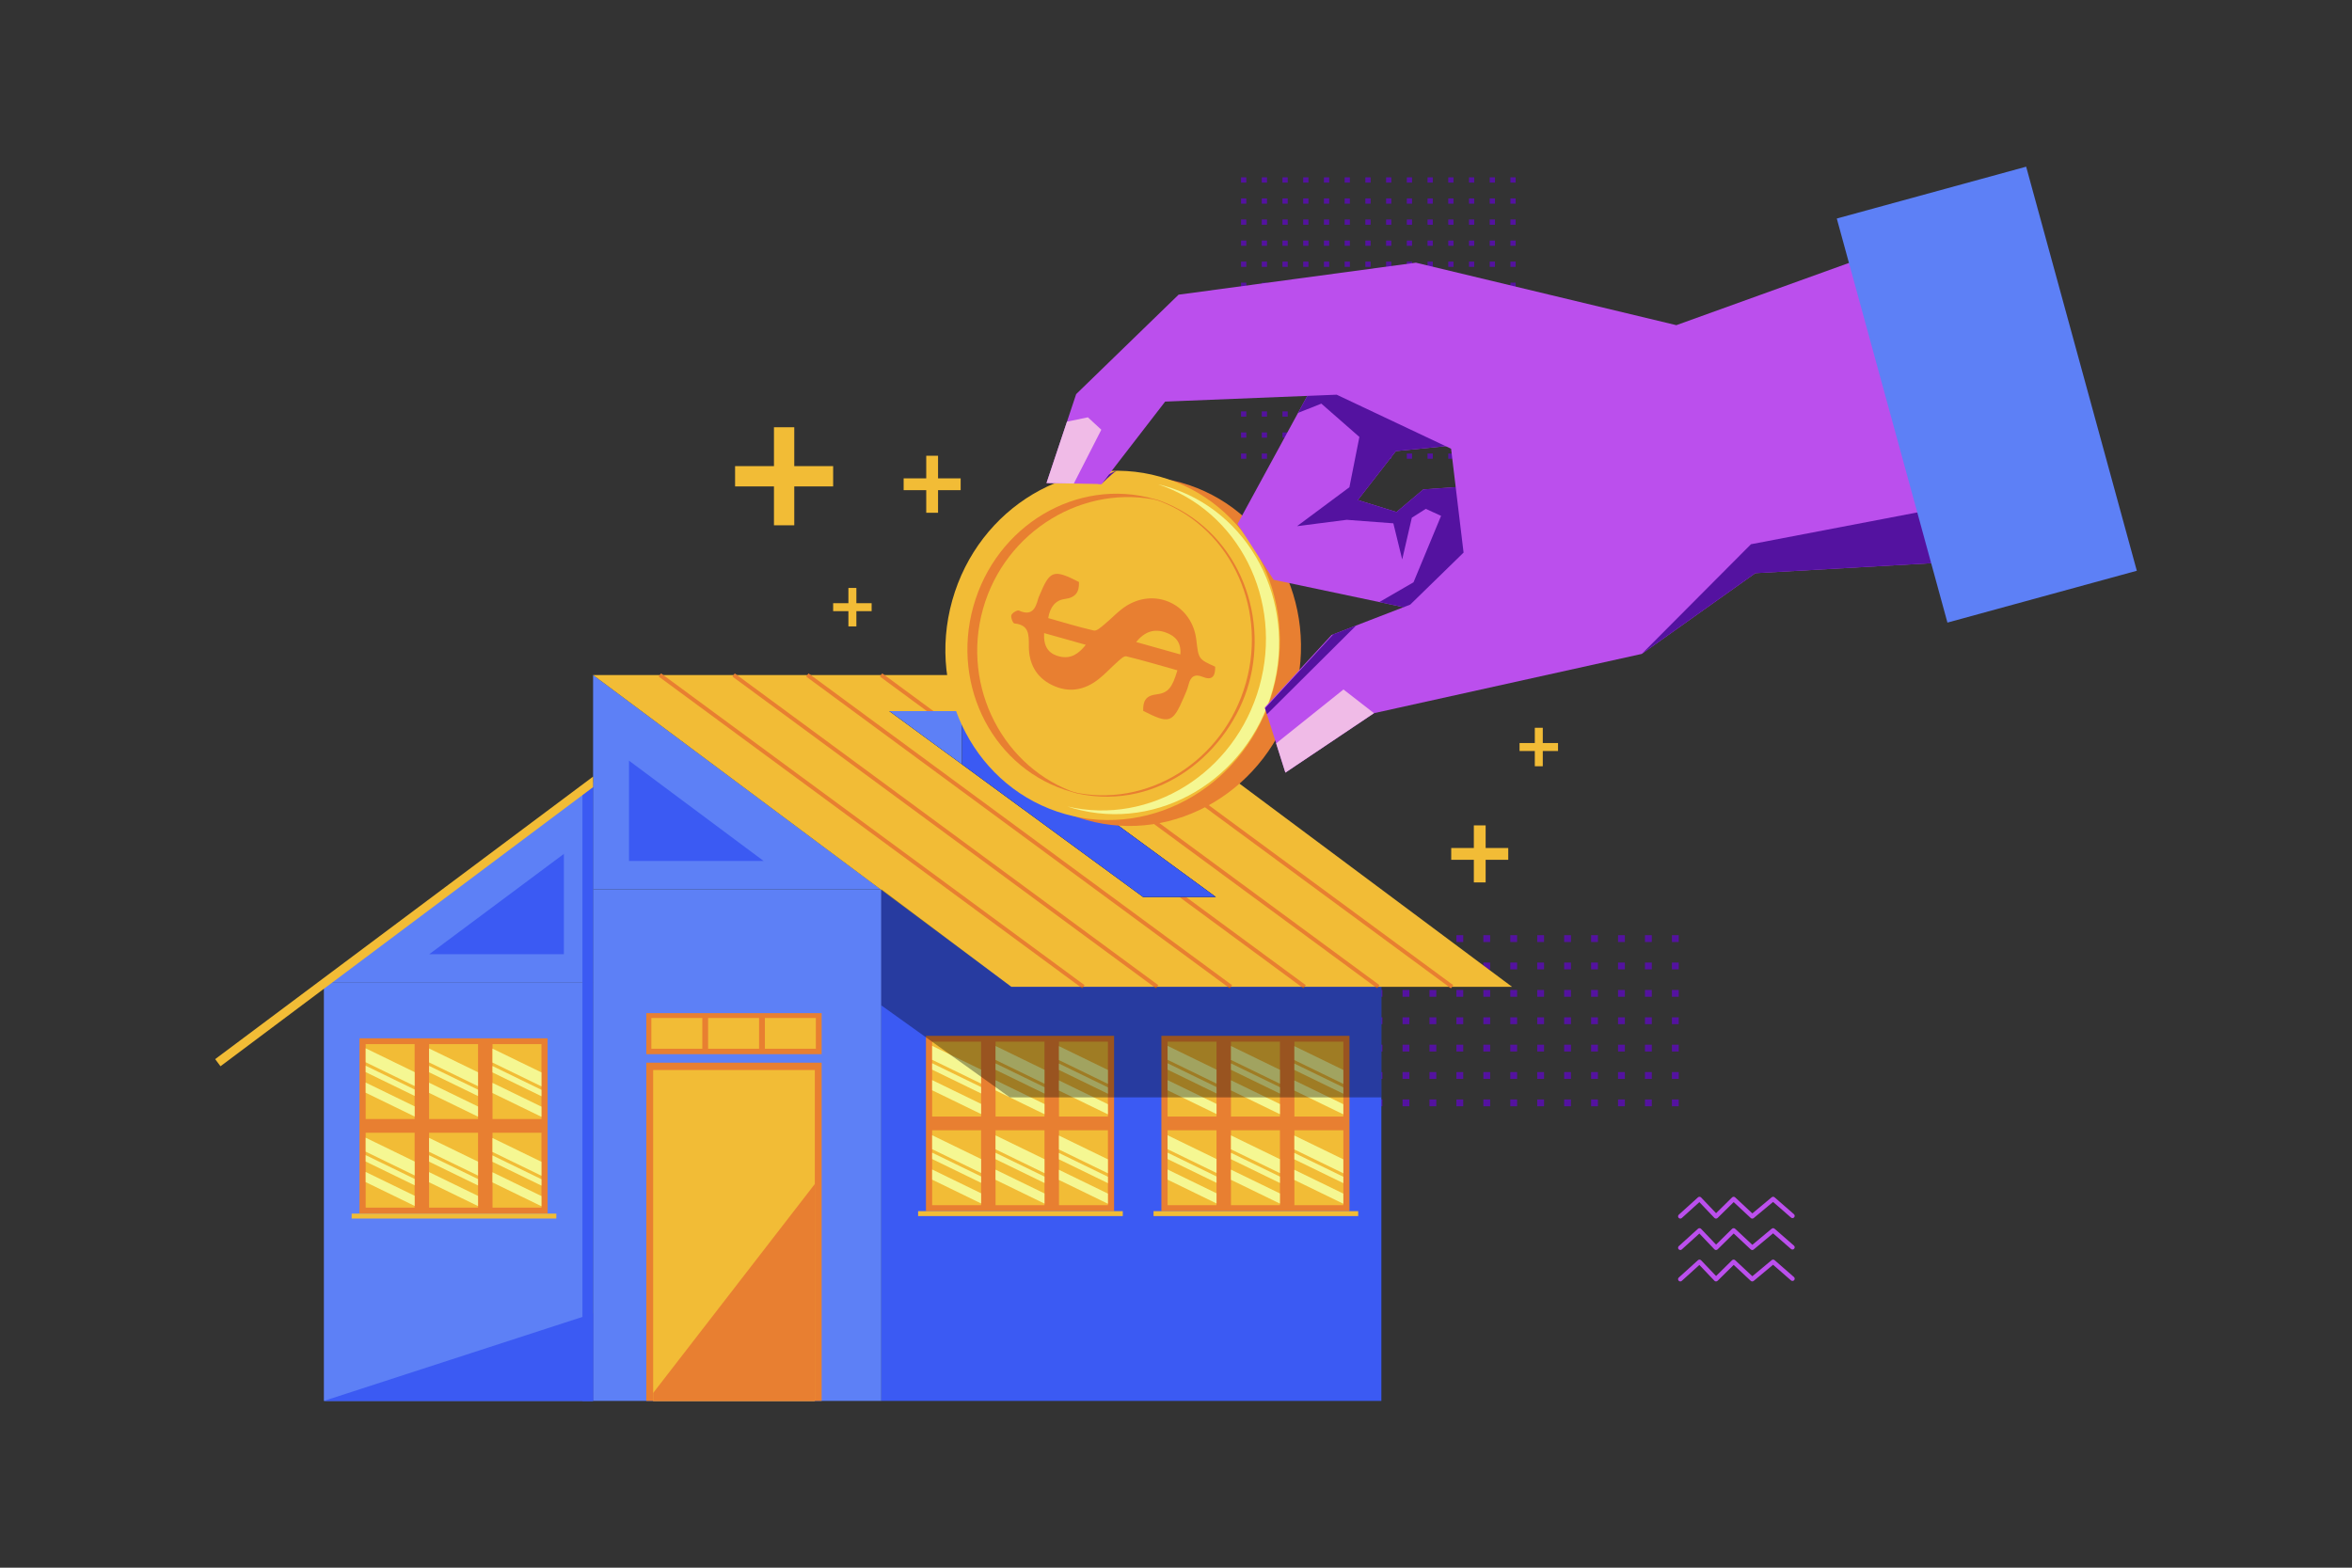 <?xml version="1.0" encoding="utf-8"?>
<svg xmlns="http://www.w3.org/2000/svg" viewBox="0 0 600 400">
  <rect x="0" y="0" width="600" height="400" fill="#333333" stroke="none"/>
  <path d="M428.645,326.96c-0.155,0-0.31-0.063-0.422-0.187c-0.211-0.234-0.193-0.594,0.04-0.806l4.896-4.431      c0.229-0.207,0.582-0.195,0.795,0.03l3.82,4.012l4.082-4.025c0.218-0.214,0.566-0.217,0.789-0.01l4.381,4.089l4.932-4.11      c0.216-0.18,0.529-0.176,0.74,0.008l4.938,4.306c0.237,0.207,0.262,0.566,0.055,0.803c-0.207,0.239-0.566,0.263-0.804,0.056      l-4.572-3.986l-4.944,4.12c-0.222,0.185-0.544,0.175-0.754-0.021l-4.349-4.059l-4.105,4.049      c-0.109,0.106-0.282,0.162-0.409,0.164c-0.153-0.002-0.298-0.066-0.404-0.177l-3.837-4.029l-4.484,4.059      C428.918,326.911,428.781,326.96,428.645,326.96z" fill="#BB4FED"/>
  <path d="M428.645,318.944c-0.155,0-0.31-0.063-0.422-0.187c-0.211-0.234-0.193-0.594,0.04-0.806l4.896-4.431      c0.229-0.207,0.582-0.195,0.795,0.03l3.82,4.012l4.082-4.025c0.218-0.214,0.566-0.217,0.789-0.01l4.381,4.089l4.932-4.11      c0.216-0.18,0.529-0.176,0.74,0.008l4.938,4.306c0.237,0.207,0.262,0.566,0.055,0.803c-0.207,0.239-0.566,0.263-0.804,0.056      l-4.572-3.986l-4.944,4.12c-0.222,0.185-0.544,0.175-0.754-0.021l-4.349-4.059l-4.105,4.049      c-0.109,0.106-0.282,0.162-0.409,0.164c-0.153-0.002-0.298-0.066-0.404-0.177l-3.837-4.029l-4.484,4.059      C428.918,318.895,428.781,318.944,428.645,318.944z" fill="#BB4FED"/>
  <path d="M428.645,310.928c-0.155,0-0.31-0.063-0.422-0.187c-0.211-0.234-0.193-0.594,0.04-0.806l4.896-4.431      c0.229-0.207,0.582-0.195,0.795,0.03l3.82,4.012l4.082-4.025c0.218-0.214,0.566-0.217,0.789-0.01l4.381,4.089l4.932-4.11      c0.216-0.18,0.529-0.176,0.74,0.008l4.938,4.306c0.237,0.207,0.262,0.566,0.055,0.803c-0.207,0.239-0.566,0.263-0.804,0.056      l-4.572-3.986l-4.944,4.12c-0.222,0.185-0.544,0.175-0.754-0.021l-4.349-4.059l-4.105,4.049      c-0.109,0.106-0.282,0.162-0.409,0.164c-0.153-0.002-0.298-0.066-0.404-0.177l-3.837-4.029l-4.484,4.059      C428.918,310.879,428.781,310.928,428.645,310.928z" fill="#BB4FED"/>
  <polygon fill="#F2BC36" points="245.067 122.055 239.299 122.055 239.299 116.287 236.287 116.287 236.287 122.055 230.52 122.055 230.52 125.067 236.287 125.067 236.287 130.834 239.299 130.834 239.299 125.067 245.067 125.067"/>
  <polygon fill="#F2BC36" points="212.539 118.932 202.62 118.932 202.62 109.013 197.44 109.013 197.44 118.932 187.521 118.932 187.521 124.112 197.44 124.112 197.44 134.031 202.62 134.031 202.62 124.112 212.539 124.112"/>
  <polygon fill="#F2BC36" points="384.758 216.369 378.991 216.369 378.991 210.601 375.979 210.601 375.979 216.369 370.211 216.369 370.211 219.381 375.979 219.381 375.979 225.149 378.991 225.149 378.991 219.381 384.758 219.381"/>
  <polygon fill="#F2BC36" points="397.458 189.588 393.566 189.588 393.566 185.696 391.534 185.696 391.534 189.588 387.642 189.588 387.642 191.62 391.534 191.62 391.534 195.512 393.566 195.512 393.566 191.62 397.458 191.62"/>
  <polygon fill="#F2BC36" points="222.356 153.907 218.464 153.907 218.464 150.015 216.431 150.015 216.431 153.907 212.539 153.907 212.539 155.939 216.431 155.939 216.431 159.831 218.464 159.831 218.464 155.939 222.356 155.939"/>
  <rect fill="#5412A0" height="1.738" width="1.738" x="337.177" y="238.615"/>
  <rect fill="#5412A0" height="1.738" width="1.738" x="344.048" y="238.615"/>
  <rect fill="#5412A0" height="1.738" width="1.738" x="350.92" y="238.615"/>
  <rect fill="#5412A0" height="1.738" width="1.738" x="357.792" y="238.615"/>
  <rect fill="#5412A0" height="1.738" width="1.738" x="364.664" y="238.615"/>
  <rect fill="#5412A0" height="1.738" width="1.738" x="371.535" y="238.615"/>
  <rect fill="#5412A0" height="1.738" width="1.738" x="378.407" y="238.615"/>
  <rect fill="#5412A0" height="1.738" width="1.738" x="385.279" y="238.615"/>
  <rect fill="#5412A0" height="1.738" width="1.738" x="392.15" y="238.615"/>
  <rect fill="#5412A0" height="1.738" width="1.738" x="399.022" y="238.615"/>
  <rect fill="#5412A0" height="1.738" width="1.738" x="405.894" y="238.615"/>
  <rect fill="#5412A0" height="1.738" width="1.738" x="412.765" y="238.615"/>
  <rect fill="#5412A0" height="1.738" width="1.738" x="419.637" y="238.615"/>
  <rect fill="#5412A0" height="1.738" width="1.738" x="426.509" y="238.615"/>
  <g>
    <rect fill="#5412A0" height="1.738" width="1.738" x="337.177" y="245.601"/>
    <rect fill="#5412A0" height="1.738" width="1.738" x="344.048" y="245.601"/>
    <rect fill="#5412A0" height="1.738" width="1.738" x="350.92" y="245.601"/>
    <rect fill="#5412A0" height="1.738" width="1.738" x="357.792" y="245.601"/>
    <rect fill="#5412A0" height="1.738" width="1.738" x="364.664" y="245.601"/>
    <rect fill="#5412A0" height="1.738" width="1.738" x="371.535" y="245.601"/>
    <rect fill="#5412A0" height="1.738" width="1.738" x="378.407" y="245.601"/>
    <rect fill="#5412A0" height="1.738" width="1.738" x="385.279" y="245.601"/>
    <rect fill="#5412A0" height="1.738" width="1.738" x="392.15" y="245.601"/>
    <rect fill="#5412A0" height="1.738" width="1.738" x="399.022" y="245.601"/>
    <rect fill="#5412A0" height="1.738" width="1.738" x="405.894" y="245.601"/>
    <rect fill="#5412A0" height="1.738" width="1.738" x="412.765" y="245.601"/>
    <rect fill="#5412A0" height="1.738" width="1.738" x="419.637" y="245.601"/>
    <rect fill="#5412A0" height="1.738" width="1.738" x="426.509" y="245.601"/>
  </g>
  <g>
    <rect fill="#5412A0" height="1.738" width="1.738" x="337.177" y="252.588"/>
    <rect fill="#5412A0" height="1.738" width="1.738" x="344.048" y="252.588"/>
    <rect fill="#5412A0" height="1.738" width="1.738" x="350.92" y="252.588"/>
    <rect fill="#5412A0" height="1.738" width="1.738" x="357.792" y="252.588"/>
    <rect fill="#5412A0" height="1.738" width="1.738" x="364.664" y="252.588"/>
    <rect fill="#5412A0" height="1.738" width="1.738" x="371.535" y="252.588"/>
    <rect fill="#5412A0" height="1.738" width="1.738" x="378.407" y="252.588"/>
    <rect fill="#5412A0" height="1.738" width="1.738" x="385.279" y="252.588"/>
    <rect fill="#5412A0" height="1.738" width="1.738" x="392.15" y="252.588"/>
    <rect fill="#5412A0" height="1.738" width="1.738" x="399.022" y="252.588"/>
    <rect fill="#5412A0" height="1.738" width="1.738" x="405.894" y="252.588"/>
    <rect fill="#5412A0" height="1.738" width="1.738" x="412.765" y="252.588"/>
    <rect fill="#5412A0" height="1.738" width="1.738" x="419.637" y="252.588"/>
    <rect fill="#5412A0" height="1.738" width="1.738" x="426.509" y="252.588"/>
  </g>
  <g>
    <rect fill="#5412A0" height="1.738" width="1.738" x="337.177" y="259.574"/>
    <rect fill="#5412A0" height="1.738" width="1.738" x="344.048" y="259.574"/>
    <rect fill="#5412A0" height="1.738" width="1.738" x="350.92" y="259.574"/>
    <rect fill="#5412A0" height="1.738" width="1.738" x="357.792" y="259.574"/>
    <rect fill="#5412A0" height="1.738" width="1.738" x="364.664" y="259.574"/>
    <rect fill="#5412A0" height="1.738" width="1.738" x="371.535" y="259.574"/>
    <rect fill="#5412A0" height="1.738" width="1.738" x="378.407" y="259.574"/>
    <rect fill="#5412A0" height="1.738" width="1.738" x="385.279" y="259.574"/>
    <rect fill="#5412A0" height="1.738" width="1.738" x="392.15" y="259.574"/>
    <rect fill="#5412A0" height="1.738" width="1.738" x="399.022" y="259.574"/>
    <rect fill="#5412A0" height="1.738" width="1.738" x="405.894" y="259.574"/>
    <rect fill="#5412A0" height="1.738" width="1.738" x="412.765" y="259.574"/>
    <rect fill="#5412A0" height="1.738" width="1.738" x="419.637" y="259.574"/>
    <rect fill="#5412A0" height="1.738" width="1.738" x="426.509" y="259.574"/>
  </g>
  <g>
    <rect fill="#5412A0" height="1.738" width="1.738" x="337.177" y="266.56"/>
    <rect fill="#5412A0" height="1.738" width="1.738" x="344.048" y="266.56"/>
    <rect fill="#5412A0" height="1.738" width="1.738" x="350.92" y="266.56"/>
    <rect fill="#5412A0" height="1.738" width="1.738" x="357.792" y="266.56"/>
    <rect fill="#5412A0" height="1.738" width="1.738" x="364.664" y="266.56"/>
    <rect fill="#5412A0" height="1.738" width="1.738" x="371.535" y="266.56"/>
    <rect fill="#5412A0" height="1.738" width="1.738" x="378.407" y="266.56"/>
    <rect fill="#5412A0" height="1.738" width="1.738" x="385.279" y="266.56"/>
    <rect fill="#5412A0" height="1.738" width="1.738" x="392.15" y="266.56"/>
    <rect fill="#5412A0" height="1.738" width="1.738" x="399.022" y="266.56"/>
    <rect fill="#5412A0" height="1.738" width="1.738" x="405.894" y="266.56"/>
    <rect fill="#5412A0" height="1.738" width="1.738" x="412.765" y="266.56"/>
    <rect fill="#5412A0" height="1.738" width="1.738" x="419.637" y="266.56"/>
    <rect fill="#5412A0" height="1.738" width="1.738" x="426.509" y="266.56"/>
  </g>
  <g>
    <rect fill="#5412A0" height="1.738" width="1.738" x="337.177" y="273.547"/>
    <rect fill="#5412A0" height="1.738" width="1.738" x="344.048" y="273.547"/>
    <rect fill="#5412A0" height="1.738" width="1.738" x="350.92" y="273.547"/>
    <rect fill="#5412A0" height="1.738" width="1.738" x="357.792" y="273.547"/>
    <rect fill="#5412A0" height="1.738" width="1.738" x="364.664" y="273.547"/>
    <rect fill="#5412A0" height="1.738" width="1.738" x="371.535" y="273.547"/>
    <rect fill="#5412A0" height="1.738" width="1.738" x="378.407" y="273.547"/>
    <rect fill="#5412A0" height="1.738" width="1.738" x="385.279" y="273.547"/>
    <rect fill="#5412A0" height="1.738" width="1.738" x="392.15" y="273.547"/>
    <rect fill="#5412A0" height="1.738" width="1.738" x="399.022" y="273.547"/>
    <rect fill="#5412A0" height="1.738" width="1.738" x="405.894" y="273.547"/>
    <rect fill="#5412A0" height="1.738" width="1.738" x="412.765" y="273.547"/>
    <rect fill="#5412A0" height="1.738" width="1.738" x="419.637" y="273.547"/>
    <rect fill="#5412A0" height="1.738" width="1.738" x="426.509" y="273.547"/>
  </g>
  <g>
    <rect fill="#5412A0" height="1.738" width="1.738" x="337.177" y="280.533"/>
    <rect fill="#5412A0" height="1.738" width="1.738" x="344.048" y="280.533"/>
    <rect fill="#5412A0" height="1.738" width="1.738" x="350.92" y="280.533"/>
    <rect fill="#5412A0" height="1.738" width="1.738" x="357.792" y="280.533"/>
    <rect fill="#5412A0" height="1.738" width="1.738" x="364.664" y="280.533"/>
    <rect fill="#5412A0" height="1.738" width="1.738" x="371.535" y="280.533"/>
    <rect fill="#5412A0" height="1.738" width="1.738" x="378.407" y="280.533"/>
    <rect fill="#5412A0" height="1.738" width="1.738" x="385.279" y="280.533"/>
    <rect fill="#5412A0" height="1.738" width="1.738" x="392.15" y="280.533"/>
    <rect fill="#5412A0" height="1.738" width="1.738" x="399.022" y="280.533"/>
    <rect fill="#5412A0" height="1.738" width="1.738" x="405.894" y="280.533"/>
    <rect fill="#5412A0" height="1.738" width="1.738" x="412.765" y="280.533"/>
    <rect fill="#5412A0" height="1.738" width="1.738" x="419.637" y="280.533"/>
    <rect fill="#5412A0" height="1.738" width="1.738" x="426.509" y="280.533"/>
  </g>
  <g>
    <defs>
      <rect height="68.347" id="a" width="68.347" x="92.502" y="143.668"/>
    </defs>
    <clipPath id="b">
      <use href="#a" overflow="visible"/>
    </clipPath>
    <g clip-path="url(#b)">
      <line fill="#BB4FED" x1="91.649" x2="159.63" y1="145.513" y2="212.974"/>
    </g>
    <g clip-path="url(#b)">
      <line fill="#BB4FED" x1="95.058" x2="163.039" y1="140.331" y2="207.792"/>
    </g>
    <g clip-path="url(#b)">
      <line fill="#BB4FED" x1="98.467" x2="166.448" y1="135.15" y2="202.611"/>
    </g>
    <g clip-path="url(#b)">
      <line fill="#BB4FED" x1="101.875" x2="169.856" y1="129.968" y2="197.429"/>
    </g>
    <g clip-path="url(#b)">
      <line fill="#BB4FED" x1="105.284" x2="173.265" y1="124.787" y2="192.247"/>
    </g>
    <g clip-path="url(#b)">
      <line fill="#BB4FED" x1="108.693" x2="176.674" y1="119.605" y2="187.066"/>
    </g>
    <g clip-path="url(#b)">
      <line fill="#BB4FED" x1="112.102" x2="180.083" y1="114.424" y2="181.884"/>
    </g>
    <g clip-path="url(#b)">
      <line fill="#BB4FED" x1="115.511" x2="183.492" y1="109.242" y2="176.703"/>
    </g>
    <g clip-path="url(#b)">
      <line fill="#BB4FED" x1="118.919" x2="186.901" y1="104.061" y2="171.521"/>
    </g>
    <g clip-path="url(#b)">
      <line fill="#BB4FED" x1="88.249" x2="156.23" y1="150.194" y2="217.655"/>
    </g>
    <g clip-path="url(#b)">
      <line fill="#BB4FED" x1="84.849" x2="152.83" y1="154.876" y2="222.337"/>
    </g>
    <g clip-path="url(#b)">
      <line fill="#BB4FED" x1="81.449" x2="149.43" y1="159.558" y2="227.018"/>
    </g>
    <g clip-path="url(#b)">
      <line fill="#BB4FED" x1="78.049" x2="146.03" y1="164.239" y2="231.7"/>
    </g>
    <g clip-path="url(#b)">
      <line fill="#BB4FED" x1="74.648" x2="142.63" y1="168.921" y2="236.381"/>
    </g>
    <g clip-path="url(#b)">
      <line fill="#BB4FED" x1="71.248" x2="139.229" y1="173.602" y2="241.063"/>
    </g>
    <g clip-path="url(#b)">
      <line fill="#BB4FED" x1="67.848" x2="135.829" y1="178.284" y2="245.745"/>
    </g>
    <g clip-path="url(#b)">
      <line fill="#BB4FED" x1="64.448" x2="132.429" y1="182.965" y2="250.426"/>
    </g>
  </g>
  <g>
    <rect fill="#5412A0" height="1.337" width="1.337" x="316.594" y="83.469"/>
    <rect fill="#5412A0" height="1.337" width="1.337" x="321.88" y="83.469"/>
    <rect fill="#5412A0" height="1.337" width="1.337" x="327.166" y="83.469"/>
    <rect fill="#5412A0" height="1.337" width="1.337" x="332.452" y="83.469"/>
    <rect fill="#5412A0" height="1.337" width="1.337" x="337.738" y="83.469"/>
    <rect fill="#5412A0" height="1.337" width="1.337" x="343.024" y="83.469"/>
    <rect fill="#5412A0" height="1.337" width="1.337" x="348.31" y="83.469"/>
    <rect fill="#5412A0" height="1.337" width="1.337" x="353.596" y="83.469"/>
    <rect fill="#5412A0" height="1.337" width="1.337" x="358.882" y="83.469"/>
    <rect fill="#5412A0" height="1.337" width="1.337" x="364.168" y="83.469"/>
    <rect fill="#5412A0" height="1.337" width="1.337" x="369.454" y="83.469"/>
    <rect fill="#5412A0" height="1.337" width="1.337" x="374.74" y="83.469"/>
    <rect fill="#5412A0" height="1.337" width="1.337" x="380.025" y="83.469"/>
    <rect fill="#5412A0" height="1.337" width="1.337" x="385.311" y="83.469"/>
    <g>
      <rect fill="#5412A0" height="1.337" width="1.337" x="316.594" y="88.844"/>
      <rect fill="#5412A0" height="1.337" width="1.337" x="321.88" y="88.844"/>
      <rect fill="#5412A0" height="1.337" width="1.337" x="327.166" y="88.844"/>
      <rect fill="#5412A0" height="1.337" width="1.337" x="332.452" y="88.844"/>
      <rect fill="#5412A0" height="1.337" width="1.337" x="337.738" y="88.844"/>
      <rect fill="#5412A0" height="1.337" width="1.337" x="343.024" y="88.844"/>
      <rect fill="#5412A0" height="1.337" width="1.337" x="348.31" y="88.844"/>
      <rect fill="#5412A0" height="1.337" width="1.337" x="353.596" y="88.844"/>
      <rect fill="#5412A0" height="1.337" width="1.337" x="358.882" y="88.844"/>
      <rect fill="#5412A0" height="1.337" width="1.337" x="364.168" y="88.844"/>
      <rect fill="#5412A0" height="1.337" width="1.337" x="369.454" y="88.844"/>
      <rect fill="#5412A0" height="1.337" width="1.337" x="374.74" y="88.844"/>
      <rect fill="#5412A0" height="1.337" width="1.337" x="380.025" y="88.844"/>
      <rect fill="#5412A0" height="1.337" width="1.337" x="385.311" y="88.844"/>
    </g>
    <g>
      <rect fill="#5412A0" height="1.337" width="1.337" x="316.594" y="94.218"/>
      <rect fill="#5412A0" height="1.337" width="1.337" x="321.88" y="94.218"/>
      <rect fill="#5412A0" height="1.337" width="1.337" x="327.166" y="94.218"/>
      <rect fill="#5412A0" height="1.337" width="1.337" x="332.452" y="94.218"/>
      <rect fill="#5412A0" height="1.337" width="1.337" x="337.738" y="94.218"/>
      <rect fill="#5412A0" height="1.337" width="1.337" x="343.024" y="94.218"/>
      <rect fill="#5412A0" height="1.337" width="1.337" x="348.31" y="94.218"/>
      <rect fill="#5412A0" height="1.337" width="1.337" x="353.596" y="94.218"/>
      <rect fill="#5412A0" height="1.337" width="1.337" x="358.882" y="94.218"/>
      <rect fill="#5412A0" height="1.337" width="1.337" x="364.168" y="94.218"/>
      <rect fill="#5412A0" height="1.337" width="1.337" x="369.454" y="94.218"/>
      <rect fill="#5412A0" height="1.337" width="1.337" x="374.74" y="94.218"/>
      <rect fill="#5412A0" height="1.337" width="1.337" x="380.025" y="94.218"/>
      <rect fill="#5412A0" height="1.337" width="1.337" x="385.311" y="94.218"/>
    </g>
    <g>
      <rect fill="#5412A0" height="1.337" width="1.337" x="316.594" y="99.592"/>
      <rect fill="#5412A0" height="1.337" width="1.337" x="321.88" y="99.592"/>
      <rect fill="#5412A0" height="1.337" width="1.337" x="327.166" y="99.592"/>
      <rect fill="#5412A0" height="1.337" width="1.337" x="332.452" y="99.592"/>
      <rect fill="#5412A0" height="1.337" width="1.337" x="337.738" y="99.592"/>
      <rect fill="#5412A0" height="1.337" width="1.337" x="343.024" y="99.592"/>
      <rect fill="#5412A0" height="1.337" width="1.337" x="348.31" y="99.592"/>
      <rect fill="#5412A0" height="1.337" width="1.337" x="353.596" y="99.592"/>
      <rect fill="#5412A0" height="1.337" width="1.337" x="358.882" y="99.592"/>
      <rect fill="#5412A0" height="1.337" width="1.337" x="364.168" y="99.592"/>
      <rect fill="#5412A0" height="1.337" width="1.337" x="369.454" y="99.592"/>
      <rect fill="#5412A0" height="1.337" width="1.337" x="374.74" y="99.592"/>
      <rect fill="#5412A0" height="1.337" width="1.337" x="380.025" y="99.592"/>
      <rect fill="#5412A0" height="1.337" width="1.337" x="385.311" y="99.592"/>
    </g>
    <g>
      <rect fill="#5412A0" height="1.337" width="1.337" x="316.594" y="104.966"/>
      <rect fill="#5412A0" height="1.337" width="1.337" x="321.88" y="104.966"/>
      <rect fill="#5412A0" height="1.337" width="1.337" x="327.166" y="104.966"/>
      <rect fill="#5412A0" height="1.337" width="1.337" x="332.452" y="104.966"/>
      <rect fill="#5412A0" height="1.337" width="1.337" x="337.738" y="104.966"/>
      <rect fill="#5412A0" height="1.337" width="1.337" x="343.024" y="104.966"/>
      <rect fill="#5412A0" height="1.337" width="1.337" x="348.31" y="104.966"/>
      <rect fill="#5412A0" height="1.337" width="1.337" x="353.596" y="104.966"/>
      <rect fill="#5412A0" height="1.337" width="1.337" x="358.882" y="104.966"/>
      <rect fill="#5412A0" height="1.337" width="1.337" x="364.168" y="104.966"/>
      <rect fill="#5412A0" height="1.337" width="1.337" x="369.454" y="104.966"/>
      <rect fill="#5412A0" height="1.337" width="1.337" x="374.74" y="104.966"/>
      <rect fill="#5412A0" height="1.337" width="1.337" x="380.025" y="104.966"/>
      <rect fill="#5412A0" height="1.337" width="1.337" x="385.311" y="104.966"/>
    </g>
    <g>
      <rect fill="#5412A0" height="1.337" width="1.337" x="316.594" y="110.341"/>
      <rect fill="#5412A0" height="1.337" width="1.337" x="321.88" y="110.341"/>
      <rect fill="#5412A0" height="1.337" width="1.337" x="327.166" y="110.341"/>
      <rect fill="#5412A0" height="1.337" width="1.337" x="332.452" y="110.341"/>
      <rect fill="#5412A0" height="1.337" width="1.337" x="337.738" y="110.341"/>
      <rect fill="#5412A0" height="1.337" width="1.337" x="343.024" y="110.341"/>
      <rect fill="#5412A0" height="1.337" width="1.337" x="348.31" y="110.341"/>
      <rect fill="#5412A0" height="1.337" width="1.337" x="353.596" y="110.341"/>
      <rect fill="#5412A0" height="1.337" width="1.337" x="358.882" y="110.341"/>
      <rect fill="#5412A0" height="1.337" width="1.337" x="364.168" y="110.341"/>
      <rect fill="#5412A0" height="1.337" width="1.337" x="369.454" y="110.341"/>
      <rect fill="#5412A0" height="1.337" width="1.337" x="374.74" y="110.341"/>
      <rect fill="#5412A0" height="1.337" width="1.337" x="380.025" y="110.341"/>
      <rect fill="#5412A0" height="1.337" width="1.337" x="385.311" y="110.341"/>
    </g>
    <g>
      <rect fill="#5412A0" height="1.337" width="1.337" x="316.594" y="115.715"/>
      <rect fill="#5412A0" height="1.337" width="1.337" x="321.88" y="115.715"/>
      <rect fill="#5412A0" height="1.337" width="1.337" x="327.166" y="115.715"/>
      <rect fill="#5412A0" height="1.337" width="1.337" x="332.452" y="115.715"/>
      <rect fill="#5412A0" height="1.337" width="1.337" x="337.738" y="115.715"/>
      <rect fill="#5412A0" height="1.337" width="1.337" x="343.024" y="115.715"/>
      <rect fill="#5412A0" height="1.337" width="1.337" x="348.31" y="115.715"/>
      <rect fill="#5412A0" height="1.337" width="1.337" x="353.596" y="115.715"/>
      <rect fill="#5412A0" height="1.337" width="1.337" x="358.882" y="115.715"/>
      <rect fill="#5412A0" height="1.337" width="1.337" x="364.168" y="115.715"/>
      <rect fill="#5412A0" height="1.337" width="1.337" x="369.454" y="115.715"/>
      <rect fill="#5412A0" height="1.337" width="1.337" x="374.74" y="115.715"/>
      <rect fill="#5412A0" height="1.337" width="1.337" x="380.025" y="115.715"/>
      <rect fill="#5412A0" height="1.337" width="1.337" x="385.311" y="115.715"/>
    </g>
    <g>
      <rect fill="#5412A0" height="1.337" width="1.337" x="316.594" y="45.255"/>
      <rect fill="#5412A0" height="1.337" width="1.337" x="321.88" y="45.255"/>
      <rect fill="#5412A0" height="1.337" width="1.337" x="327.166" y="45.255"/>
      <rect fill="#5412A0" height="1.337" width="1.337" x="332.452" y="45.255"/>
      <rect fill="#5412A0" height="1.337" width="1.337" x="337.738" y="45.255"/>
      <rect fill="#5412A0" height="1.337" width="1.337" x="343.024" y="45.255"/>
      <rect fill="#5412A0" height="1.337" width="1.337" x="348.31" y="45.255"/>
      <rect fill="#5412A0" height="1.337" width="1.337" x="353.596" y="45.255"/>
      <rect fill="#5412A0" height="1.337" width="1.337" x="358.882" y="45.255"/>
      <rect fill="#5412A0" height="1.337" width="1.337" x="364.168" y="45.255"/>
      <rect fill="#5412A0" height="1.337" width="1.337" x="369.454" y="45.255"/>
      <rect fill="#5412A0" height="1.337" width="1.337" x="374.74" y="45.255"/>
      <rect fill="#5412A0" height="1.337" width="1.337" x="380.025" y="45.255"/>
      <rect fill="#5412A0" height="1.337" width="1.337" x="385.311" y="45.255"/>
      <g>
        <rect fill="#5412A0" height="1.337" width="1.337" x="316.594" y="50.63"/>
        <rect fill="#5412A0" height="1.337" width="1.337" x="321.88" y="50.63"/>
        <rect fill="#5412A0" height="1.337" width="1.337" x="327.166" y="50.63"/>
        <rect fill="#5412A0" height="1.337" width="1.337" x="332.452" y="50.63"/>
        <rect fill="#5412A0" height="1.337" width="1.337" x="337.738" y="50.63"/>
        <rect fill="#5412A0" height="1.337" width="1.337" x="343.024" y="50.63"/>
        <rect fill="#5412A0" height="1.337" width="1.337" x="348.31" y="50.63"/>
        <rect fill="#5412A0" height="1.337" width="1.337" x="353.596" y="50.63"/>
        <rect fill="#5412A0" height="1.337" width="1.337" x="358.882" y="50.63"/>
        <rect fill="#5412A0" height="1.337" width="1.337" x="364.168" y="50.63"/>
        <rect fill="#5412A0" height="1.337" width="1.337" x="369.454" y="50.63"/>
        <rect fill="#5412A0" height="1.337" width="1.337" x="374.74" y="50.63"/>
        <rect fill="#5412A0" height="1.337" width="1.337" x="380.025" y="50.63"/>
        <rect fill="#5412A0" height="1.337" width="1.337" x="385.311" y="50.63"/>
      </g>
      <g>
        <rect fill="#5412A0" height="1.337" width="1.337" x="316.594" y="56.004"/>
        <rect fill="#5412A0" height="1.337" width="1.337" x="321.88" y="56.004"/>
        <rect fill="#5412A0" height="1.337" width="1.337" x="327.166" y="56.004"/>
        <rect fill="#5412A0" height="1.337" width="1.337" x="332.452" y="56.004"/>
        <rect fill="#5412A0" height="1.337" width="1.337" x="337.738" y="56.004"/>
        <rect fill="#5412A0" height="1.337" width="1.337" x="343.024" y="56.004"/>
        <rect fill="#5412A0" height="1.337" width="1.337" x="348.31" y="56.004"/>
        <rect fill="#5412A0" height="1.337" width="1.337" x="353.596" y="56.004"/>
        <rect fill="#5412A0" height="1.337" width="1.337" x="358.882" y="56.004"/>
        <rect fill="#5412A0" height="1.337" width="1.337" x="364.168" y="56.004"/>
        <rect fill="#5412A0" height="1.337" width="1.337" x="369.454" y="56.004"/>
        <rect fill="#5412A0" height="1.337" width="1.337" x="374.74" y="56.004"/>
        <rect fill="#5412A0" height="1.337" width="1.337" x="380.025" y="56.004"/>
        <rect fill="#5412A0" height="1.337" width="1.337" x="385.311" y="56.004"/>
      </g>
      <g>
        <rect fill="#5412A0" height="1.337" width="1.337" x="316.594" y="61.378"/>
        <rect fill="#5412A0" height="1.337" width="1.337" x="321.88" y="61.378"/>
        <rect fill="#5412A0" height="1.337" width="1.337" x="327.166" y="61.378"/>
        <rect fill="#5412A0" height="1.337" width="1.337" x="332.452" y="61.378"/>
        <rect fill="#5412A0" height="1.337" width="1.337" x="337.738" y="61.378"/>
        <rect fill="#5412A0" height="1.337" width="1.337" x="343.024" y="61.378"/>
        <rect fill="#5412A0" height="1.337" width="1.337" x="348.31" y="61.378"/>
        <rect fill="#5412A0" height="1.337" width="1.337" x="353.596" y="61.378"/>
        <rect fill="#5412A0" height="1.337" width="1.337" x="358.882" y="61.378"/>
        <rect fill="#5412A0" height="1.337" width="1.337" x="364.168" y="61.378"/>
        <rect fill="#5412A0" height="1.337" width="1.337" x="369.454" y="61.378"/>
        <rect fill="#5412A0" height="1.337" width="1.337" x="374.74" y="61.378"/>
        <rect fill="#5412A0" height="1.337" width="1.337" x="380.025" y="61.378"/>
        <rect fill="#5412A0" height="1.337" width="1.337" x="385.311" y="61.378"/>
      </g>
      <g>
        <rect fill="#5412A0" height="1.337" width="1.337" x="316.594" y="66.752"/>
        <rect fill="#5412A0" height="1.337" width="1.337" x="321.88" y="66.752"/>
        <rect fill="#5412A0" height="1.337" width="1.337" x="327.166" y="66.752"/>
        <rect fill="#5412A0" height="1.337" width="1.337" x="332.452" y="66.752"/>
        <rect fill="#5412A0" height="1.337" width="1.337" x="337.738" y="66.752"/>
        <rect fill="#5412A0" height="1.337" width="1.337" x="343.024" y="66.752"/>
        <rect fill="#5412A0" height="1.337" width="1.337" x="348.31" y="66.752"/>
        <rect fill="#5412A0" height="1.337" width="1.337" x="353.596" y="66.752"/>
        <rect fill="#5412A0" height="1.337" width="1.337" x="358.882" y="66.752"/>
        <rect fill="#5412A0" height="1.337" width="1.337" x="364.168" y="66.752"/>
        <rect fill="#5412A0" height="1.337" width="1.337" x="369.454" y="66.752"/>
        <rect fill="#5412A0" height="1.337" width="1.337" x="374.74" y="66.752"/>
        <rect fill="#5412A0" height="1.337" width="1.337" x="380.025" y="66.752"/>
        <rect fill="#5412A0" height="1.337" width="1.337" x="385.311" y="66.752"/>
      </g>
      <g>
        <rect fill="#5412A0" height="1.337" width="1.337" x="316.594" y="72.127"/>
        <rect fill="#5412A0" height="1.337" width="1.337" x="321.88" y="72.127"/>
        <rect fill="#5412A0" height="1.337" width="1.337" x="327.166" y="72.127"/>
        <rect fill="#5412A0" height="1.337" width="1.337" x="332.452" y="72.127"/>
        <rect fill="#5412A0" height="1.337" width="1.337" x="337.738" y="72.127"/>
        <rect fill="#5412A0" height="1.337" width="1.337" x="343.024" y="72.127"/>
        <rect fill="#5412A0" height="1.337" width="1.337" x="348.31" y="72.127"/>
        <rect fill="#5412A0" height="1.337" width="1.337" x="353.596" y="72.127"/>
        <rect fill="#5412A0" height="1.337" width="1.337" x="358.882" y="72.127"/>
        <rect fill="#5412A0" height="1.337" width="1.337" x="364.168" y="72.127"/>
        <rect fill="#5412A0" height="1.337" width="1.337" x="369.454" y="72.127"/>
        <rect fill="#5412A0" height="1.337" width="1.337" x="374.74" y="72.127"/>
        <rect fill="#5412A0" height="1.337" width="1.337" x="380.025" y="72.127"/>
        <rect fill="#5412A0" height="1.337" width="1.337" x="385.311" y="72.127"/>
      </g>
      <g>
        <rect fill="#5412A0" height="1.337" width="1.337" x="316.594" y="77.501"/>
        <rect fill="#5412A0" height="1.337" width="1.337" x="321.88" y="77.501"/>
        <rect fill="#5412A0" height="1.337" width="1.337" x="327.166" y="77.501"/>
        <rect fill="#5412A0" height="1.337" width="1.337" x="332.452" y="77.501"/>
        <rect fill="#5412A0" height="1.337" width="1.337" x="337.738" y="77.501"/>
        <rect fill="#5412A0" height="1.337" width="1.337" x="343.024" y="77.501"/>
        <rect fill="#5412A0" height="1.337" width="1.337" x="348.31" y="77.501"/>
        <rect fill="#5412A0" height="1.337" width="1.337" x="353.596" y="77.501"/>
        <rect fill="#5412A0" height="1.337" width="1.337" x="358.882" y="77.501"/>
        <rect fill="#5412A0" height="1.337" width="1.337" x="364.168" y="77.501"/>
        <rect fill="#5412A0" height="1.337" width="1.337" x="369.454" y="77.501"/>
        <rect fill="#5412A0" height="1.337" width="1.337" x="374.74" y="77.501"/>
        <rect fill="#5412A0" height="1.337" width="1.337" x="380.025" y="77.501"/>
        <rect fill="#5412A0" height="1.337" width="1.337" x="385.311" y="77.501"/>
      </g>
    </g>
  </g>
  <g>
    <rect fill="#5D80F6" height="106.698" width="68.676" x="82.623" y="250.75"/>
    <rect fill="#5D80F6" height="130.548" width="73.535" x="151.299" y="226.9"/>
    <polygon fill="#5D80F6" points="82.623 250.75 151.299 250.75 151.299 199.567"/>
    <polygon fill="#3B5AF3" points="109.506 243.466 143.844 243.466 143.844 217.875"/>
    <polygon fill="#5D80F6" points="224.647 226.9 151.299 226.9 151.299 172.235"/>
    <rect fill="#E87F31" height="44.73" width="47.989" x="91.708" y="264.926"/>
    <rect fill="#3B5AF3" height="130.548" width="127.555" x="224.834" y="226.9"/>
    <polygon fill="#F2BC36" points="279.04 172.235 151.299 172.235 257.99 251.794 385.732 251.794"/>
    <polygon fill="#3B5AF3" points="194.795 219.675 160.457 219.675 160.457 194.083"/>
    <polygon fill="#3B5AF3" points="148.584 357.448 151.299 357.448 151.299 199.567 148.584 201.591"/>
    <polygon fill="#3B5AF3" points="82.623 357.448 151.299 335.132 151.299 357.448"/>
    <rect fill="#F2BC36" height="19.113" width="12.486" x="93.288" y="266.408"/>
    <rect fill="#F2BC36" height="19.113" width="12.486" x="109.465" y="266.408"/>
    <rect fill="#F2BC36" height="19.113" width="12.486" x="125.642" y="266.408"/>
    <rect fill="#F2BC36" height="19.113" width="12.486" x="93.288" y="289.018"/>
    <rect fill="#F2BC36" height="19.113" width="12.486" x="109.465" y="289.018"/>
    <rect fill="#F2BC36" height="19.113" width="12.486" x="125.642" y="289.018"/>
    <rect fill="#E87F31" height="86.301" width="44.73" x="164.876" y="271.147"/>
    <rect fill="#F2BC36" height="84.425" width="41.242" x="166.621" y="273.023"/>
    <polygon fill="#E87F31" points="166.621 355.424 207.862 302.103 207.862 357.448 166.621 357.448"/>
    <rect fill="#E87F31" height="10.467" width="44.73" x="164.876" y="258.508"/>
    <rect fill="#F2BC36" height="7.85" width="13.001" x="166.16" y="259.742"/>
    <rect fill="#F2BC36" height="7.85" width="13.001" x="180.642" y="259.742"/>
    <rect fill="#F2BC36" height="7.85" width="13.001" x="195.125" y="259.742"/>
    <polygon fill="#F5F792" points="105.774 277.109 93.288 271.036 93.288 267.481 105.774 273.554"/>
    <polygon fill="#F5F792" points="105.774 279.627 93.288 273.554 93.288 271.925 105.774 277.997"/>
    <polygon fill="#F5F792" points="105.774 284.885 93.288 278.812 93.288 276.22 105.774 282.293"/>
    <polygon fill="#F5F792" points="121.945 277.146 109.459 271.073 109.459 267.518 121.945 273.591"/>
    <polygon fill="#F5F792" points="121.945 279.664 109.459 273.591 109.459 271.962 121.945 278.035"/>
    <polygon fill="#F5F792" points="121.945 284.922 109.459 278.849 109.459 276.257 121.945 282.33"/>
    <polygon fill="#F5F792" points="138.117 277.183 125.631 271.11 125.631 267.555 138.117 273.628"/>
    <polygon fill="#F5F792" points="138.117 279.701 125.631 273.628 125.631 271.999 138.117 278.072"/>
    <polygon fill="#F5F792" points="138.117 284.959 125.631 278.886 125.631 276.294 138.117 282.367"/>
    <polygon fill="#F5F792" points="105.774 299.918 93.288 293.846 93.288 290.291 105.774 296.364"/>
    <polygon fill="#F5F792" points="105.774 302.436 93.288 296.364 93.288 294.734 105.774 300.807"/>
    <polygon fill="#F5F792" points="105.774 307.694 93.288 301.622 93.288 299.03 105.774 305.102"/>
    <polygon fill="#F5F792" points="121.945 299.955 109.459 293.883 109.459 290.328 121.945 296.401"/>
    <polygon fill="#F5F792" points="121.945 302.473 109.459 296.401 109.459 294.771 121.945 300.844"/>
    <polygon fill="#F5F792" points="121.945 307.731 109.459 301.659 109.459 299.067 121.945 305.139"/>
    <polygon fill="#F5F792" points="138.117 299.992 125.631 293.92 125.631 290.365 138.117 296.438"/>
    <polygon fill="#F5F792" points="138.117 302.51 125.631 296.438 125.631 294.808 138.117 300.881"/>
    <polygon fill="#F5F792" points="138.117 307.768 125.631 301.696 125.631 299.104 138.117 305.176"/>
    <rect fill="#F2BC36" height="1.259" width="52.21" x="89.708" y="309.657"/>
    <rect fill="#E87F31" height="44.73" width="47.989" x="236.214" y="264.297"/>
    <rect fill="#F2BC36" height="19.113" width="12.486" x="237.793" y="265.778"/>
    <rect fill="#F2BC36" height="19.113" width="12.486" x="253.971" y="265.778"/>
    <rect fill="#F2BC36" height="19.113" width="12.486" x="270.148" y="265.778"/>
    <rect fill="#F2BC36" height="19.113" width="12.486" x="237.793" y="288.388"/>
    <rect fill="#F2BC36" height="19.113" width="12.486" x="253.971" y="288.388"/>
    <rect fill="#F2BC36" height="19.113" width="12.486" x="270.148" y="288.388"/>
    <polygon fill="#F5F792" points="250.28 276.479 237.793 270.407 237.793 266.852 250.28 272.925"/>
    <polygon fill="#F5F792" points="250.28 278.997 237.793 272.925 237.793 271.295 250.28 277.368"/>
    <polygon fill="#F5F792" points="250.28 284.255 237.793 278.183 237.793 275.591 250.28 281.663"/>
    <polygon fill="#F5F792" points="266.451 276.516 253.965 270.444 253.965 266.889 266.451 272.962"/>
    <polygon fill="#F5F792" points="266.451 279.034 253.965 272.962 253.965 271.332 266.451 277.405"/>
    <polygon fill="#F5F792" points="266.451 284.292 253.965 278.22 253.965 275.628 266.451 281.7"/>
    <polygon fill="#F5F792" points="282.623 276.553 270.136 270.481 270.136 266.926 282.623 272.999"/>
    <polygon fill="#F5F792" points="282.623 279.071 270.136 272.999 270.136 271.369 282.623 277.442"/>
    <polygon fill="#F5F792" points="282.623 284.329 270.136 278.257 270.136 275.665 282.623 281.737"/>
    <polygon fill="#F5F792" points="250.28 299.289 237.793 293.216 237.793 289.661 250.28 295.734"/>
    <polygon fill="#F5F792" points="250.28 301.807 237.793 295.734 237.793 294.105 250.28 300.178"/>
    <polygon fill="#F5F792" points="250.28 307.065 237.793 300.992 237.793 298.4 250.28 304.473"/>
    <polygon fill="#F5F792" points="266.451 299.326 253.965 293.253 253.965 289.698 266.451 295.771"/>
    <polygon fill="#F5F792" points="266.451 301.844 253.965 295.771 253.965 294.142 266.451 300.215"/>
    <polygon fill="#F5F792" points="266.451 307.102 253.965 301.029 253.965 298.437 266.451 304.51"/>
    <polygon fill="#F5F792" points="282.623 299.363 270.136 293.29 270.136 289.736 282.623 295.808"/>
    <polygon fill="#F5F792" points="282.623 301.881 270.136 295.808 270.136 294.179 282.623 300.252"/>
    <polygon fill="#F5F792" points="282.623 307.139 270.136 301.066 270.136 298.474 282.623 304.547"/>
    <rect fill="#F2BC36" height="1.259" width="52.21" x="234.214" y="309.027"/>
    <rect fill="#E87F31" height="44.73" width="47.989" x="296.27" y="264.297"/>
    <g>
      <rect fill="#F2BC36" height="19.113" width="12.486" x="297.849" y="265.778"/>
    </g>
    <g>
      <rect fill="#F2BC36" height="19.113" width="12.486" x="314.027" y="265.778"/>
    </g>
    <g>
      <rect fill="#F2BC36" height="19.113" width="12.486" x="330.204" y="265.778"/>
    </g>
    <g>
      <rect fill="#F2BC36" height="19.113" width="12.486" x="297.849" y="288.388"/>
    </g>
    <g>
      <rect fill="#F2BC36" height="19.113" width="12.486" x="314.027" y="288.388"/>
    </g>
    <g>
      <rect fill="#F2BC36" height="19.113" width="12.486" x="330.204" y="288.388"/>
    </g>
    <g>
      <polygon fill="#F5F792" points="310.336 276.479 297.849 270.407 297.849 266.852 310.336 272.925"/>
      <polygon fill="#F5F792" points="310.336 278.997 297.849 272.925 297.849 271.295 310.336 277.368"/>
      <polygon fill="#F5F792" points="310.336 284.255 297.849 278.183 297.849 275.591 310.336 281.663"/>
    </g>
    <g>
      <polygon fill="#F5F792" points="326.507 276.516 314.021 270.444 314.021 266.889 326.507 272.962"/>
      <polygon fill="#F5F792" points="326.507 279.034 314.021 272.962 314.021 271.332 326.507 277.405"/>
      <polygon fill="#F5F792" points="326.507 284.292 314.021 278.22 314.021 275.628 326.507 281.7"/>
    </g>
    <g>
      <polygon fill="#F5F792" points="342.679 276.553 330.192 270.481 330.192 266.926 342.679 272.999"/>
      <polygon fill="#F5F792" points="342.679 279.071 330.192 272.999 330.192 271.369 342.679 277.442"/>
      <polygon fill="#F5F792" points="342.679 284.329 330.192 278.257 330.192 275.665 342.679 281.737"/>
    </g>
    <g>
      <polygon fill="#F5F792" points="310.336 299.289 297.849 293.216 297.849 289.661 310.336 295.734"/>
      <polygon fill="#F5F792" points="310.336 301.807 297.849 295.734 297.849 294.105 310.336 300.178"/>
      <polygon fill="#F5F792" points="310.336 307.065 297.849 300.992 297.849 298.4 310.336 304.473"/>
    </g>
    <g>
      <polygon fill="#F5F792" points="326.507 299.326 314.021 293.253 314.021 289.698 326.507 295.771"/>
      <polygon fill="#F5F792" points="326.507 301.844 314.021 295.771 314.021 294.142 326.507 300.215"/>
      <polygon fill="#F5F792" points="326.507 307.102 314.021 301.029 314.021 298.437 326.507 304.51"/>
    </g>
    <g>
      <polygon fill="#F5F792" points="342.679 299.363 330.192 293.29 330.192 289.736 342.679 295.808"/>
      <polygon fill="#F5F792" points="342.679 301.881 330.192 295.808 330.192 294.179 342.679 300.252"/>
      <polygon fill="#F5F792" points="342.679 307.139 330.192 301.066 330.192 298.474 342.679 304.547"/>
    </g>
    <g>
      <rect fill="#F2BC36" height="1.259" width="52.21" x="294.27" y="309.027"/>
    </g>
    <g>
      <polygon fill="#F2BC36" points="56.248 272.057 54.887 270.238 151.299 198.149 151.299 200.842"/>
    </g>
    <g>
      <rect fill="#E87F31" height="134.179" transform="rotate(-53.637 222.34 212.003)" width="1" x="221.855" y="144.925"/>
    </g>
    <g>
      <rect fill="#E87F31" height="134.179" transform="rotate(-53.637 241.15 212.003)" width="1" x="240.666" y="144.925"/>
    </g>
    <g>
      <rect fill="#E87F31" height="134.179" transform="rotate(-53.637 259.96 212.003)" width="1" x="259.476" y="144.925"/>
    </g>
    <g>
      <rect fill="#E87F31" height="134.179" transform="rotate(-53.637 278.769 212.003)" width="1" x="278.287" y="144.925"/>
    </g>
    <g>
      <rect fill="#E87F31" height="134.179" transform="rotate(-53.637 297.578 212.004)" width="1" x="297.097" y="144.925"/>
    </g>
    <g>
      <rect fill="#E87F31" height="134.179" transform="rotate(-53.637 316.387 212.004)" width="1" x="315.908" y="144.925"/>
    </g>
    <g opacity=".34">
      <polygon points="224.834 226.9 224.834 256.533 257.619 279.997 352.388 279.997 352.388 251.794 257.99 251.794"/>
    </g>
    <g>
      <polygon points="310.183 228.885 291.619 228.885 226.848 181.44 245.412 181.44"/>
    </g>
    <g>
      <polygon fill="#3B5AF3" points="245.412 181.44 245.412 195.038 291.619 228.885 310.183 228.885"/>
    </g>
    <g>
      <polygon fill="#5D80F6" points="245.412 181.44 245.412 195.038 226.848 181.44"/>
    </g>
  </g>
  <g>
    <ellipse cx="289.222" cy="166.18" fill="#E87F31" rx="44.71" ry="42.492" transform="rotate(-74.306 289.228 166.184)"/>
    <ellipse cx="283.835" cy="164.666" fill="#F2BC36" rx="44.71" ry="42.492" transform="rotate(-74.306 283.841 164.67)"/>
    <path d="M250.765,155.375c5.648-20.104,25.938-32.087,45.085-27.615c-0.5-0.165-1.002-0.325-1.513-0.469     c-19.618-5.512-40.223,6.754-46.022,27.395s5.402,41.844,25.02,47.355c0.511,0.144,1.024,0.268,1.536,0.388     C256.196,196.275,245.116,175.479,250.765,155.375z" fill="#E87F31"/>
    <path d="M317.832,174.218c-5.648,20.104-25.34,32.255-44.486,27.783c0.5,0.165,0.994,0.357,1.513,0.469     c21.142,4.55,38.881-10.815,43.721-28.042c5.079-18.076-2.977-39.345-22.72-46.709c-0.498-0.186-1.024-0.268-1.536-0.388     C312.999,133.485,323.481,154.114,317.832,174.218z" fill="#E87F31"/>
    <path d="M321.266,175.183c-6.219,22.134-27.9,35.513-48.98,30.589c0.55,0.181,1.103,0.358,1.666,0.516     c21.599,6.069,44.285-7.436,50.671-30.162c6.385-22.727-5.948-46.07-27.548-52.139c-0.563-0.158-1.127-0.295-1.691-0.427     C315.944,130.336,327.485,153.048,321.266,175.183z" fill="#F5F792"/>
    <path d="M309.996,170.109c0.046,2.445-0.767,3.591-3.188,2.591c-2.033-0.84-3.089-0.057-3.595,1.966     c-0.276,1.103-0.742,2.167-1.195,3.217c-2.87,6.643-3.671,6.912-10.388,3.498c-0.048-2.266,0.449-3.842,3.275-4.185     c3.152-0.382,4.116-1.707,5.454-6.163c-4.332-1.217-8.659-2.513-13.043-3.571c-0.602-0.145-1.561,0.807-2.229,1.393     c-1.639,1.439-3.108,3.085-4.819,4.426c-3.656,2.865-7.673,3.6-11.973,1.468c-4.091-2.029-5.848-5.596-5.832-9.922     c0.011-2.911,0.092-5.384-3.701-5.754c-0.354-0.035-0.958-1.535-0.756-2.115c0.2-0.575,1.503-1.359,1.925-1.169     c3.266,1.471,4.238-0.469,4.914-3.03c0.079-0.3,0.222-0.583,0.342-0.872c2.657-6.403,3.565-6.709,10.067-3.385     c0.091,2.524-0.826,3.976-3.618,4.333c-2.347,0.3-3.766,2.007-4.231,4.873c3.883,1.091,7.729,2.279,11.644,3.172     c0.702,0.16,1.762-0.805,2.52-1.42c2.013-1.631,3.766-3.664,5.955-4.984c7.61-4.59,16.663,0.017,17.67,8.831     C305.749,168.179,305.749,168.179,309.996,170.109z M266.353,161.535c-0.177,3.394,1.073,5.265,3.904,5.955     c2.847,0.693,4.821-0.553,6.738-2.965C273.225,163.465,269.977,162.553,266.353,161.535z M301.112,166.983     c0.253-3.117-1.279-4.71-3.693-5.588c-2.926-1.064-5.363-0.288-7.592,2.417C293.741,164.912,297.321,165.918,301.112,166.983z" fill="#E87F31"/>
  </g>
  <g>
    <polygon fill="#BB4FED" points="334.414 99.323 315.691 133.693 324.904 147.931 360.551 155.45 377.485 139.059 373.742 124.13 363.09 124.873 356.253 130.646 346.391 127.587 356.099 115.101 372.058 113.516 344.3 95.155"/>
    <polygon fill="#BB4FED" points="266.966 123.245 280.996 123.505 297.233 102.469 340.989 100.707 370.173 114.495 373.36 140.993 359.757 154.264 339.687 162.023 322.641 180.5 327.906 197.135 350.505 181.97 418.818 166.849 447.795 146.243 498.458 143.378 484.248 62.556 427.64 82.967 361.193 67.024 300.656 75.189 274.535 100.555"/>
    <polygon fill="#5412A0" points="333.495 101.009 340.989 100.707 368.788 113.84 356.099 115.101 346.391 127.587 356.253 130.646 363.09 124.873 371.352 124.296 373.36 140.993 359.757 154.264 358.053 154.923 351.871 153.619 360.588 148.576 367.623 131.622 363.722 129.835 360.16 132.099 357.703 142.742 355.446 133.526 343.55 132.63 330.879 134.252 344.237 124.316 346.783 111.49 337.075 102.986 331.13 105.351"/>
    <polygon fill="#5412A0" points="418.818 166.849 446.673 138.865 495.377 129.545 498.458 143.378 447.795 146.243"/>
    <polygon fill="#F0BBE7" points="273.937 123.374 280.949 109.644 277.523 106.483 272.192 107.579 266.966 123.245"/>
    <polygon fill="#F0BBE7" points="325.545 189.674 342.721 175.921 350.505 181.97 327.906 197.135"/>
  </g>
  <g>
    <path d="M280.996,123.505c0,0,2.263-2.345,3.833-3.401c0,0-1.046,0.352-1.965,0.921L280.996,123.505z" fill="#5412A0"/>
  </g>
  <g>
    <polygon fill="#5412A0" points="323.195 182.249 345.957 159.6 340.111 161.86 322.711 180.72"/>
  </g>
  <g>
    <polygon fill="#BB4FED" points="280.13 123.489 280.996 123.505 283.117 120.757 280.712 121.993"/>
  </g>
  <g>
    <rect fill="#5D80F6" height="106.895" transform="rotate(-15.312 506.763 100.751)" width="50.087" x="481.806" y="47.267"/>
  </g>
</svg>